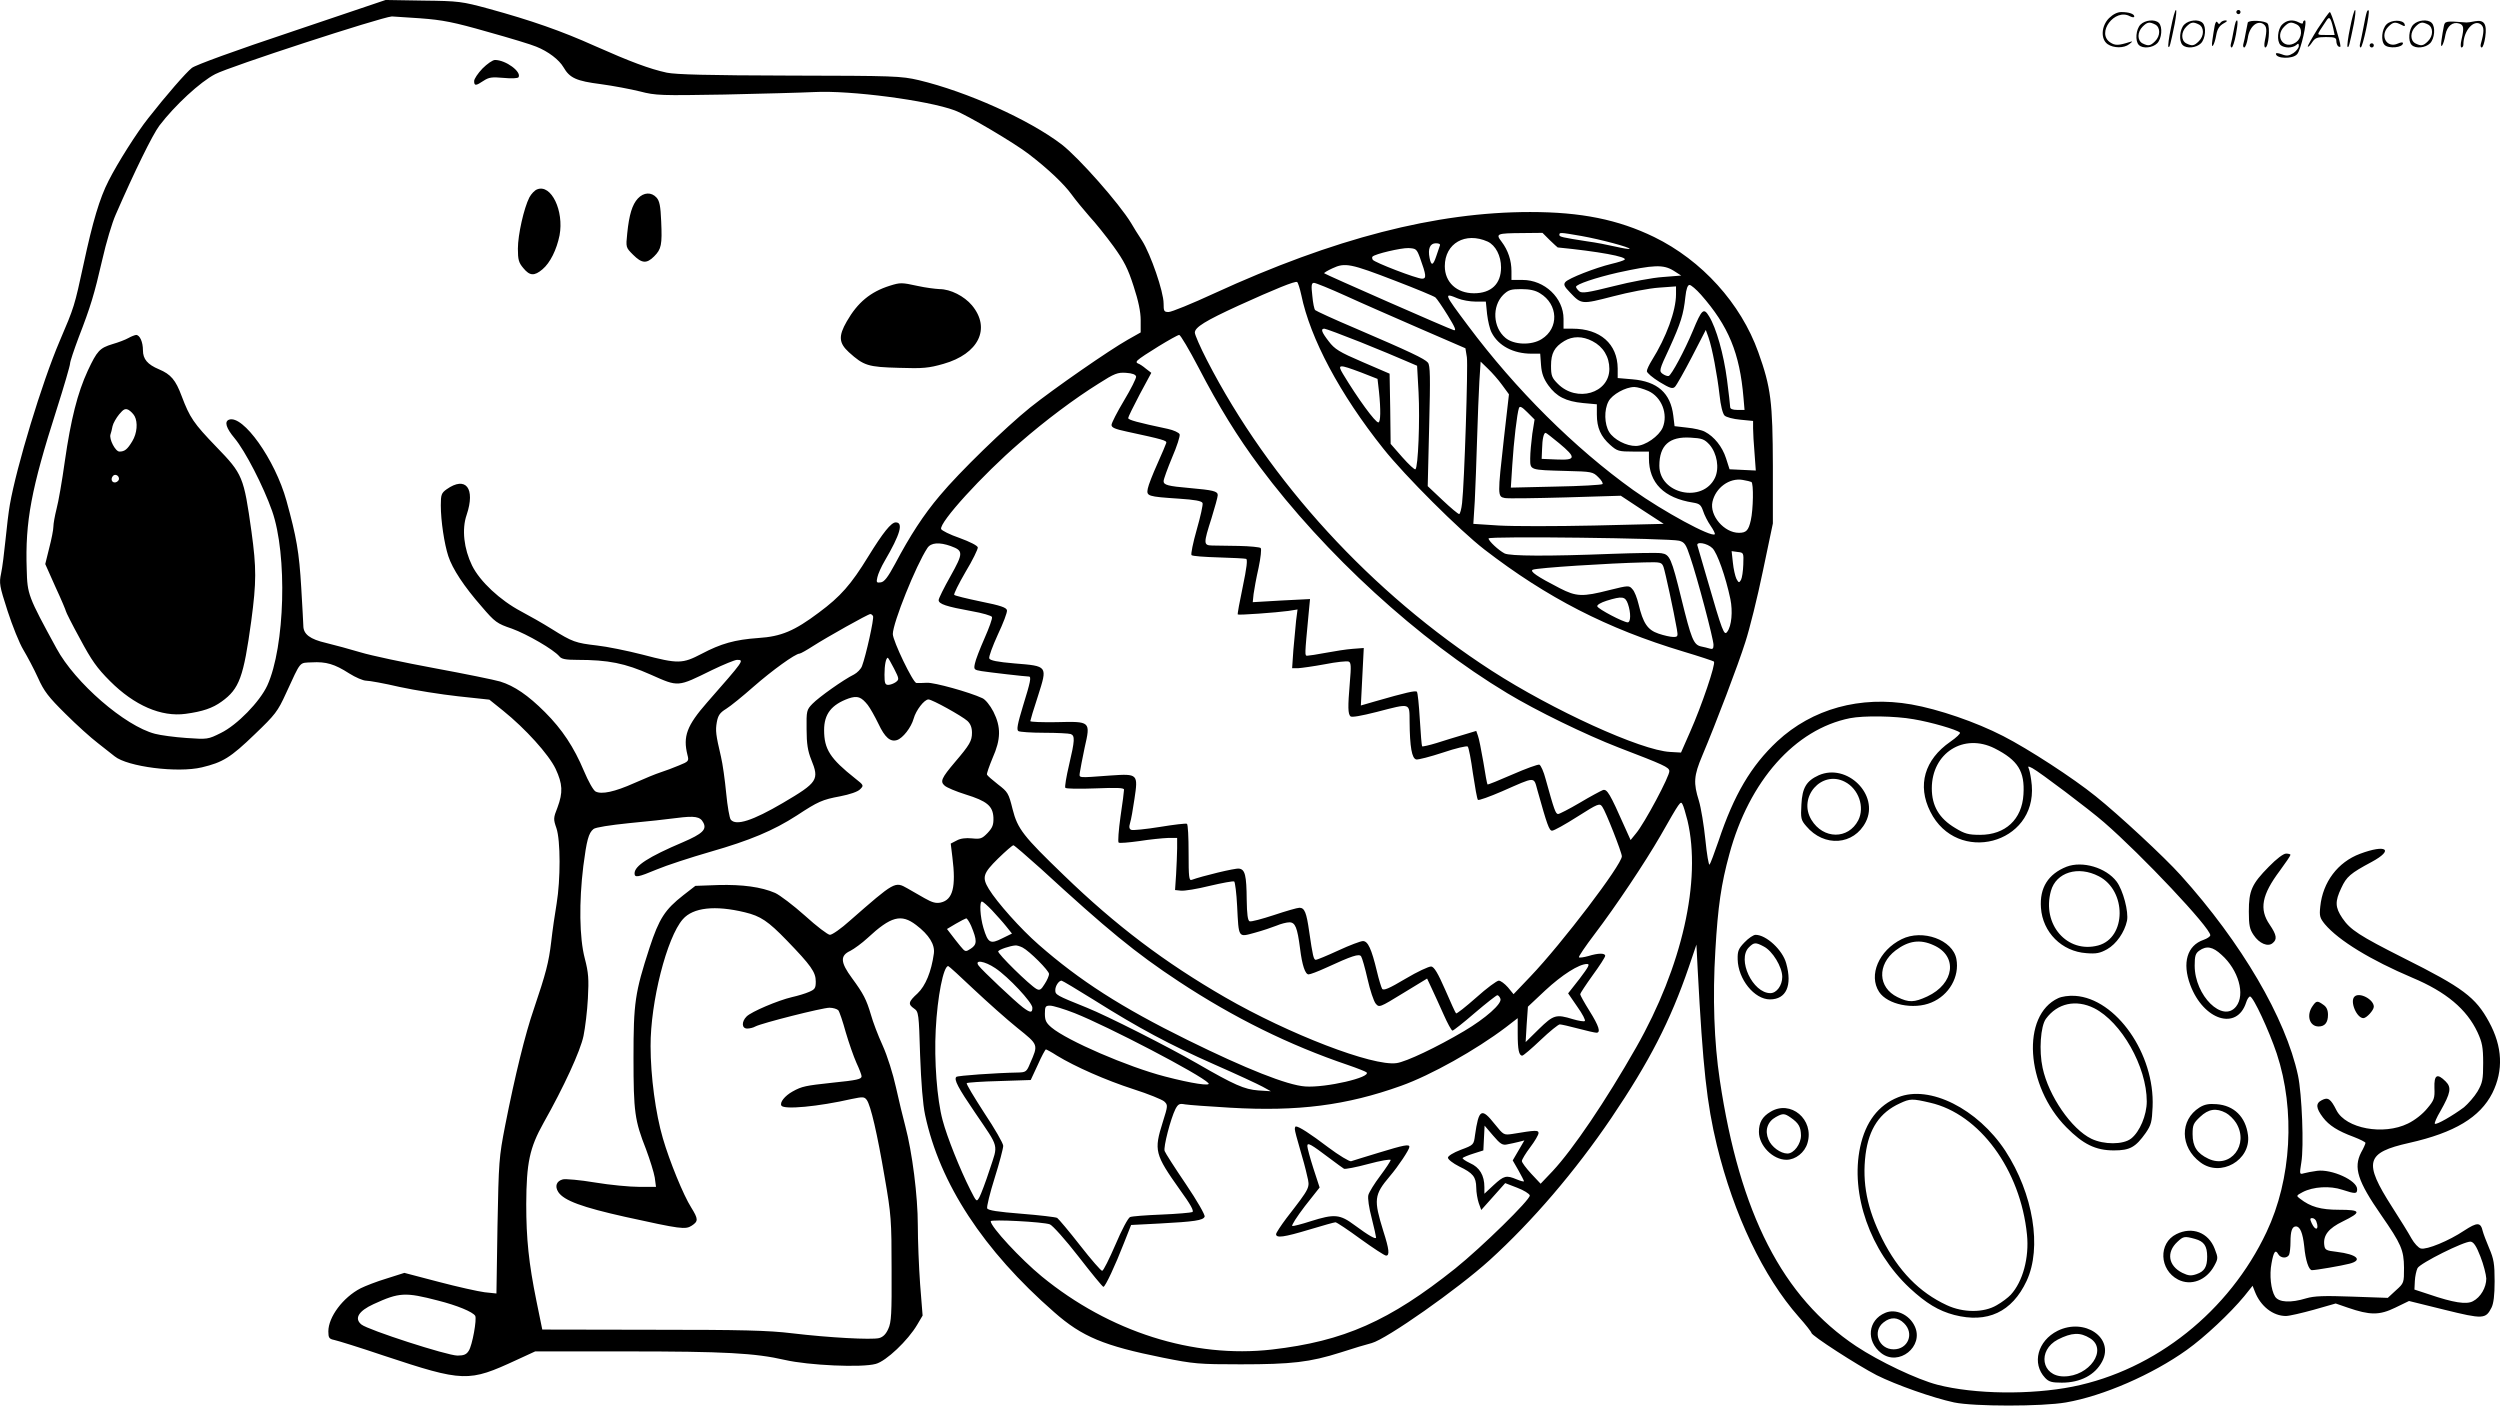 <svg version="1.0" xmlns="http://www.w3.org/2000/svg"
  viewBox="0 0 1200.211 674.807"
 preserveAspectRatio="xMidYMid meet">
<g transform="translate(-0.371,675.794) scale(0.1,-0.1)"
fill="#000000" stroke="none">
<path d="M1405 6606 c-270 -90 -462 -160 -480 -174 -28 -22 -123 -131 -210
-242 -54 -68 -146 -213 -190 -300 -43 -84 -76 -195 -120 -400 -44 -203 -44
-204 -115 -370 -85 -199 -207 -602 -239 -785 -6 -33 -15 -109 -21 -170 -6 -60
-15 -132 -21 -160 -10 -47 -8 -59 31 -180 23 -71 57 -156 76 -187 19 -32 51
-92 70 -134 29 -65 51 -93 132 -173 53 -53 123 -116 156 -141 32 -25 68 -53
80 -63 61 -50 302 -81 419 -53 100 24 137 46 254 159 98 94 110 109 150 197
73 158 62 145 123 148 69 4 110 -8 180 -53 30 -19 67 -35 82 -35 15 0 87 -13
160 -30 73 -16 200 -36 282 -45 l149 -16 66 -53 c107 -86 219 -210 252 -279
34 -73 36 -113 9 -186 -20 -50 -20 -56 -5 -99 20 -59 20 -247 1 -362 -8 -47
-20 -129 -26 -183 -12 -101 -25 -150 -84 -325 -40 -115 -90 -318 -137 -557
-30 -154 -31 -173 -37 -484 l-5 -323 -57 6 c-31 4 -130 26 -221 50 l-164 43
-85 -27 c-47 -14 -103 -36 -125 -47 -85 -44 -155 -138 -155 -207 0 -31 4 -36
28 -41 15 -3 122 -36 237 -75 386 -128 408 -128 639 -21 l89 41 436 0 c474 0
620 -8 763 -41 113 -26 369 -38 436 -19 50 13 155 113 199 188 l26 44 -12 151
c-6 84 -11 211 -11 282 0 141 -27 352 -60 476 -11 40 -31 125 -45 187 -14 64
-41 150 -64 201 -22 48 -47 114 -56 147 -22 74 -36 101 -91 176 -56 76 -58
108 -8 131 19 10 56 37 82 61 113 105 162 118 234 63 62 -47 91 -94 85 -137
-12 -87 -40 -155 -78 -191 -45 -41 -47 -52 -17 -73 22 -15 23 -24 29 -224 5
-132 13 -236 24 -287 70 -329 280 -650 620 -947 134 -118 238 -161 521 -218
150 -30 172 -32 374 -32 245 0 332 10 480 57 58 19 125 39 149 45 71 19 414
260 566 398 206 187 411 427 584 682 183 271 284 467 372 724 l37 109 6 -119
c25 -474 44 -645 92 -844 82 -336 223 -631 393 -824 34 -38 61 -73 61 -77 0
-13 222 -156 313 -203 94 -47 270 -109 372 -131 96 -20 422 -20 537 0 179 31
415 134 580 252 87 62 209 177 276 258 l40 50 11 -28 c27 -70 87 -117 149
-117 16 0 76 14 134 30 l105 30 58 -20 c107 -37 152 -37 228 0 l66 32 170 -42
c186 -46 198 -45 226 10 10 20 15 59 15 127 0 83 -4 107 -26 158 -14 33 -28
70 -31 82 -10 44 -26 44 -89 3 -73 -49 -180 -93 -208 -86 -12 3 -32 25 -45 48
-13 24 -55 92 -93 151 -139 217 -127 261 82 308 218 49 340 123 399 239 54
109 49 223 -16 342 -64 118 -125 164 -409 306 -214 108 -257 136 -295 192 -35
52 -36 80 -5 145 25 54 43 70 146 125 109 59 70 86 -56 39 -107 -40 -179 -136
-191 -253 -5 -46 -2 -55 22 -85 67 -79 220 -172 420 -257 162 -68 261 -151
313 -262 22 -48 27 -71 27 -147 0 -80 -3 -95 -27 -137 -15 -25 -45 -59 -65
-76 -52 -39 -133 -86 -140 -79 -3 3 9 31 27 61 49 87 54 113 25 142 -41 41
-56 32 -54 -31 2 -49 -1 -59 -35 -99 -22 -27 -59 -56 -92 -72 -118 -58 -298
-24 -343 63 -28 56 -41 65 -71 49 -30 -15 -28 -38 6 -83 29 -38 71 -65 147
-93 31 -12 57 -25 57 -29 0 -4 -9 -25 -21 -46 -37 -73 -17 -137 96 -300 97
-140 109 -168 110 -253 0 -73 0 -74 -39 -109 l-39 -36 -171 6 c-136 5 -182 3
-220 -8 -75 -23 -132 -20 -150 8 -20 32 -28 104 -17 160 10 56 19 68 32 44 12
-21 45 -22 53 -1 3 9 6 35 6 59 0 53 8 75 26 75 20 0 33 -31 40 -96 6 -67 22
-114 37 -114 18 0 142 21 180 31 66 17 37 45 -61 57 -52 6 -57 9 -60 34 -5 46
21 79 89 112 92 45 89 56 -18 56 -88 0 -137 14 -187 53 -19 14 -19 15 13 32
50 26 131 31 190 11 64 -21 71 -20 71 3 0 42 -122 97 -192 88 -24 -3 -53 -9
-64 -12 -21 -6 -21 -5 -12 52 13 76 3 329 -16 418 -59 275 -271 637 -563 961
-78 87 -298 291 -408 379 -109 88 -323 227 -444 289 -132 68 -311 129 -441
152 -246 43 -476 -21 -644 -177 -126 -118 -208 -257 -282 -479 -20 -58 -39
-109 -43 -113 -4 -4 -13 49 -20 119 -7 69 -21 154 -31 187 -27 86 -25 120 16
217 67 159 172 435 207 546 20 61 58 214 84 340 l48 229 0 275 c-1 308 -9 377
-70 547 -84 235 -271 441 -500 553 -173 84 -351 120 -595 120 -452 0 -941
-126 -1518 -391 -106 -49 -204 -89 -218 -89 -22 0 -24 4 -24 41 0 57 -62 236
-103 301 -19 29 -43 67 -53 85 -57 94 -251 314 -334 378 -156 119 -455 253
-685 308 -86 20 -116 21 -620 22 -394 1 -545 5 -590 14 -83 18 -176 53 -345
128 -160 72 -306 123 -510 179 -129 35 -143 37 -315 39 l-180 3 -450 -152z
m617 64 c107 -8 159 -18 323 -65 108 -30 213 -62 233 -71 58 -23 110 -63 131
-99 30 -52 62 -66 179 -81 59 -8 144 -24 188 -35 77 -20 100 -20 405 -15 178
4 372 9 432 12 173 9 546 -40 674 -88 58 -21 289 -158 356 -210 94 -72 169
-144 204 -192 20 -28 60 -76 87 -107 28 -30 80 -95 115 -143 52 -72 70 -108
97 -192 23 -70 34 -123 34 -163 l0 -59 -62 -35 c-87 -49 -354 -234 -468 -325
-119 -96 -340 -310 -434 -423 -78 -92 -143 -192 -215 -328 -35 -65 -52 -87
-69 -89 -20 -3 -22 0 -16 25 3 15 19 51 35 78 75 128 91 185 53 185 -22 0 -61
-49 -132 -164 -82 -134 -133 -192 -237 -269 -117 -88 -181 -115 -290 -122
-114 -8 -180 -27 -273 -76 -92 -48 -112 -49 -283 -4 -74 19 -173 39 -219 44
-103 12 -118 17 -217 79 -43 27 -110 65 -148 85 -100 53 -197 143 -235 220
-39 80 -50 174 -26 243 43 128 -4 188 -96 123 -25 -18 -28 -26 -28 -77 0 -75
17 -186 36 -244 20 -61 75 -145 160 -242 64 -75 74 -82 145 -106 74 -27 200
-100 228 -133 10 -13 30 -17 85 -17 151 0 230 -16 354 -71 135 -60 127 -60
294 22 56 27 110 49 120 49 36 0 34 -2 -144 -205 -97 -111 -116 -162 -94 -251
8 -30 6 -32 -41 -51 -26 -11 -66 -26 -88 -33 -22 -7 -78 -30 -125 -51 -96 -43
-158 -56 -187 -41 -11 6 -35 49 -56 99 -48 114 -104 199 -187 282 -81 81 -147
126 -215 147 -27 8 -169 37 -315 64 -146 27 -306 61 -355 76 -50 15 -124 35
-165 45 -78 18 -110 42 -110 83 0 11 -5 94 -10 182 -10 172 -23 244 -71 418
-55 198 -209 414 -276 389 -23 -9 -14 -40 27 -89 51 -61 138 -230 180 -349 74
-210 62 -652 -23 -838 -36 -78 -145 -190 -223 -228 -62 -31 -64 -31 -166 -24
-57 4 -124 13 -150 20 -144 37 -384 245 -473 410 -137 251 -140 259 -143 379
-8 230 22 388 143 766 36 113 65 213 65 222 0 10 19 66 41 125 58 150 75 206
114 375 18 80 47 177 64 215 91 209 177 384 210 428 74 97 196 210 268 247 68
36 792 272 848 277 6 0 67 -4 137 -9z m5422 -1065 c20 -19 37 -35 38 -35 194
-19 338 -45 321 -59 -4 -4 -33 -13 -63 -20 -78 -19 -206 -69 -221 -87 -10 -12
-6 -21 22 -50 55 -58 55 -58 206 -19 76 20 175 39 221 42 l82 6 0 -38 c0 -79
-47 -207 -116 -317 -13 -21 -24 -44 -24 -52 0 -8 27 -31 61 -52 51 -31 63 -34
74 -23 8 8 44 72 81 143 l67 130 13 -36 c18 -52 42 -180 53 -277 5 -49 15 -89
24 -98 8 -8 42 -17 76 -20 l61 -6 0 -36 c0 -20 3 -73 7 -119 l6 -83 -63 3 -63
3 -17 53 c-18 56 -57 104 -101 127 -14 8 -53 17 -86 20 l-60 7 -6 50 c-13 109
-76 165 -197 175 l-70 6 0 46 c-1 118 -84 191 -217 191 l-43 0 0 47 c0 101
-91 187 -197 187 l-53 0 0 42 c0 51 -16 100 -47 141 -30 39 -25 41 99 42 l97
1 35 -35z m152 20 c90 -16 237 -55 231 -62 -2 -2 -33 3 -68 11 -35 8 -95 20
-134 25 -122 19 -135 22 -135 31 0 13 2 13 106 -5z m-450 -27 c38 -18 64 -68
64 -124 0 -79 -47 -124 -130 -124 -83 0 -140 53 -140 130 0 110 99 166 206
118z m-230 -20 c-2 -7 -10 -30 -17 -50 -15 -45 -24 -48 -32 -9 -9 45 2 71 30
71 16 0 23 -4 19 -12z m-95 -58 c30 -83 32 -100 10 -100 -26 0 -229 78 -237
91 -3 6 -4 12 -1 15 12 13 137 42 172 41 37 -2 40 -4 56 -47z m-119 -110 c99
-38 186 -74 193 -80 7 -6 33 -44 59 -86 35 -57 43 -75 29 -71 -20 5 -616 267
-622 273 -2 2 16 13 40 24 60 28 86 23 301 -60z m1337 48 l36 -23 -88 -7 c-48
-3 -155 -23 -237 -44 -124 -31 -151 -35 -164 -25 -9 8 -16 17 -16 22 0 12 95
44 200 68 174 38 219 40 269 9z m-1788 -116 c43 -209 185 -476 394 -738 104
-131 366 -392 485 -484 301 -232 589 -380 955 -490 77 -23 143 -45 147 -48 10
-10 -59 -213 -114 -337 l-44 -100 -52 3 c-140 7 -564 201 -857 390 -577 373
-1067 908 -1367 1491 -32 62 -58 122 -58 132 0 26 51 57 210 130 174 79 272
119 281 113 4 -2 13 -30 20 -62z m215 -5 c76 -35 237 -105 356 -157 l217 -94
7 -43 c6 -43 -12 -604 -23 -700 -3 -29 -10 -53 -14 -53 -5 0 -41 30 -80 67
l-71 67 7 288 c6 238 5 291 -6 305 -16 19 -86 52 -349 165 -102 43 -188 83
-192 87 -5 4 -11 35 -14 69 -6 50 -4 62 8 62 8 0 77 -28 154 -63z m1704 6
c132 -150 186 -280 204 -495 l5 -58 -35 0 c-23 0 -34 5 -34 14 0 8 -7 67 -15
130 -16 124 -52 250 -86 305 -26 43 -35 35 -78 -69 -40 -96 -103 -213 -116
-217 -6 -2 -19 3 -29 10 -18 13 -17 19 32 123 55 121 68 162 77 247 4 38 11
57 20 57 7 0 32 -21 55 -47z m-773 7 c88 -53 92 -168 8 -220 -49 -31 -134 -28
-174 6 -60 50 -65 151 -11 206 25 24 36 28 87 28 40 0 68 -6 90 -20z m-394
-25 c20 -8 58 -15 85 -15 l49 0 6 -60 c4 -33 13 -73 22 -89 32 -63 104 -101
191 -101 l42 0 4 -55 c3 -41 13 -66 35 -97 39 -54 84 -77 167 -85 l66 -6 0
-49 c0 -64 19 -106 64 -146 34 -30 41 -32 111 -32 l75 0 0 -32 c0 -119 72
-191 212 -213 31 -5 38 -11 48 -40 6 -19 22 -51 36 -71 14 -20 23 -39 20 -41
-16 -16 -248 110 -391 212 -282 202 -564 482 -794 790 -116 155 -118 159 -48
130z m-469 -209 c89 -36 186 -76 217 -90 l56 -24 7 -127 c7 -134 -2 -362 -15
-370 -4 -3 -32 23 -63 58 l-56 64 -2 168 -3 169 -130 56 c-112 48 -134 62
-162 99 -35 45 -40 61 -21 61 6 0 84 -29 172 -64z m-776 -123 c96 -185 187
-333 293 -475 313 -420 763 -832 1189 -1088 139 -84 375 -199 535 -261 219
-84 240 -94 243 -112 4 -21 -120 -253 -160 -300 l-26 -32 -27 60 c-73 165 -86
186 -106 180 -10 -4 -61 -31 -111 -61 -51 -30 -98 -54 -104 -54 -12 0 -19 20
-60 168 -9 35 -23 66 -30 69 -7 2 -65 -19 -129 -47 -64 -28 -118 -50 -120 -48
-2 2 -11 50 -20 108 -10 57 -21 114 -26 126 l-8 23 -63 -19 c-35 -10 -92 -28
-127 -39 -36 -11 -67 -18 -70 -16 -2 3 -7 61 -11 130 -4 69 -10 128 -14 132
-6 7 -54 -4 -200 -46 l-69 -20 7 138 7 138 -53 -4 c-29 -2 -87 -11 -129 -19
-42 -8 -82 -14 -89 -14 -13 0 -13 -3 6 199 l7 73 -138 -7 -137 -8 4 39 c3 22
13 78 24 126 10 48 15 91 10 95 -4 4 -51 9 -104 10 -54 1 -112 2 -129 2 -42 1
-42 9 -3 131 16 52 30 102 30 111 0 19 -23 24 -135 34 -105 9 -125 15 -125 33
0 9 19 61 41 114 23 53 39 103 36 111 -3 8 -29 20 -57 26 -146 31 -190 43
-190 52 0 5 25 56 55 113 l56 104 -26 20 c-14 12 -31 23 -38 25 -8 3 -9 8 -2
15 17 18 187 122 200 122 6 0 48 -71 93 -157z m1891 127 c51 -26 81 -75 81
-133 0 -117 -156 -163 -247 -72 -29 29 -33 39 -33 87 0 60 16 90 64 119 40 24
87 24 135 -1z m-434 -210 l33 -45 -24 -210 c-31 -277 -31 -281 4 -288 15 -3
146 -1 292 3 l265 8 103 -68 103 -67 -334 -8 c-184 -4 -389 -4 -457 0 l-123 8
7 111 c3 61 8 194 11 296 3 102 8 227 11 278 l6 94 35 -34 c19 -18 50 -53 68
-78z m-677 60 l79 -31 7 -61 c9 -87 8 -148 -3 -148 -15 0 -99 115 -170 233
-28 47 -20 47 87 7z m-1080 -20 c1 -8 -25 -60 -58 -115 -33 -55 -60 -108 -60
-117 0 -13 17 -20 73 -32 176 -38 192 -43 190 -54 -2 -7 -21 -52 -43 -101 -22
-49 -43 -102 -46 -119 -7 -36 -1 -38 149 -48 77 -5 110 -11 114 -21 3 -7 -10
-65 -28 -128 -18 -63 -29 -118 -25 -122 4 -5 62 -9 129 -11 67 -2 127 -5 133
-7 8 -2 3 -43 -16 -134 -15 -71 -26 -131 -24 -133 4 -4 185 9 243 17 l44 7 -7
-54 c-3 -29 -9 -92 -13 -140 l-6 -88 29 0 c16 1 74 9 128 19 55 11 106 16 114
13 12 -4 13 -22 6 -101 -10 -119 -9 -150 3 -162 6 -6 51 2 126 21 166 43 157
45 158 -47 1 -122 11 -177 32 -181 9 -2 67 13 128 33 62 21 114 33 119 29 5
-5 16 -63 25 -129 10 -66 20 -123 24 -127 3 -4 56 15 116 41 164 72 151 72
170 4 46 -164 56 -193 70 -193 9 0 63 30 121 67 101 64 107 66 120 48 16 -21
94 -220 94 -238 0 -40 -287 -418 -439 -577 l-81 -85 -27 33 c-16 18 -35 32
-44 32 -9 0 -58 -36 -108 -81 -51 -45 -94 -79 -97 -76 -3 2 -26 53 -52 113
-35 80 -53 110 -67 112 -11 1 -67 -25 -124 -59 -79 -47 -105 -58 -112 -48 -4
7 -16 45 -25 84 -26 108 -43 145 -67 145 -11 0 -64 -20 -118 -45 -54 -25 -103
-45 -108 -45 -11 0 -15 19 -32 135 -13 92 -22 115 -47 115 -10 0 -65 -16 -122
-35 -58 -19 -110 -33 -117 -30 -9 3 -13 34 -14 102 -1 120 -8 147 -37 151 -18
3 -178 -36 -227 -54 -13 -5 -15 13 -15 129 0 75 -3 138 -8 140 -4 3 -63 -4
-130 -15 -68 -11 -130 -17 -137 -14 -10 4 -12 13 -6 33 5 15 14 67 21 115 18
120 17 122 -114 113 -164 -12 -151 -13 -148 15 2 14 12 67 23 119 29 127 29
126 -136 122 -69 -1 -125 1 -125 5 0 3 16 58 37 121 46 145 48 143 -113 156
-82 7 -117 14 -121 24 -3 8 16 59 41 114 26 55 46 107 44 117 -2 13 -30 23
-125 42 -67 14 -125 28 -128 32 -4 3 21 53 54 110 34 56 60 110 59 118 -2 9
-38 27 -87 45 -47 16 -86 36 -89 43 -10 31 197 259 377 414 124 108 263 212
380 285 75 48 91 54 131 51 30 -2 46 -8 48 -18z m2459 -69 c64 -29 96 -111 69
-176 -18 -41 -83 -87 -128 -88 -46 -1 -107 31 -129 67 -23 38 -25 106 -3 147
17 33 82 69 124 69 14 0 44 -9 67 -19z m-557 -206 c-5 -39 -10 -91 -10 -117 0
-58 -5 -56 173 -61 123 -3 128 -4 154 -30 15 -14 24 -30 20 -33 -4 -4 -105
-10 -224 -12 l-216 -5 7 109 c7 112 23 248 32 273 4 11 14 6 40 -20 l35 -35
-11 -69z m129 -45 c83 -69 81 -82 -11 -78 l-73 3 2 48 c1 48 8 77 17 77 3 0
32 -23 65 -50z m722 -7 c36 -42 48 -112 26 -159 -59 -123 -267 -78 -267 58 0
98 48 141 149 135 56 -3 67 -7 92 -34z m201 -179 c11 -7 9 -131 -3 -184 -11
-49 -22 -60 -57 -60 -71 0 -142 83 -127 149 15 67 81 116 145 105 19 -3 38 -8
42 -10z m-347 -282 c26 -7 33 -17 53 -78 34 -99 112 -394 112 -422 0 -18 -4
-22 -17 -18 -10 3 -30 8 -45 11 -34 9 -45 37 -92 228 -48 196 -56 213 -96 219
-18 3 -125 1 -239 -3 -305 -12 -489 -11 -514 2 -29 15 -77 60 -77 72 0 12 870
1 915 -11z m-3496 -26 c60 -22 60 -33 -2 -144 -31 -55 -57 -107 -57 -115 0
-19 37 -31 158 -53 52 -9 96 -22 98 -28 3 -7 -14 -53 -36 -103 -22 -50 -43
-104 -46 -121 -6 -28 -4 -30 32 -36 38 -6 211 -26 227 -26 13 0 8 -25 -28
-141 -26 -86 -32 -115 -22 -121 6 -4 62 -8 124 -8 61 0 118 -3 127 -6 21 -8
20 -30 -8 -149 -13 -55 -21 -104 -18 -109 3 -5 65 -6 144 -3 104 4 138 3 138
-6 0 -7 -7 -65 -17 -130 -9 -64 -13 -120 -9 -124 3 -4 48 0 99 7 50 8 112 14
137 15 l45 0 0 -50 c0 -27 -3 -84 -5 -125 l-5 -75 28 -3 c16 -2 78 8 138 23
60 14 113 24 118 21 4 -3 11 -56 14 -118 8 -156 4 -150 85 -128 37 10 84 26
104 34 21 9 49 16 62 16 28 0 38 -25 51 -125 10 -82 25 -125 41 -125 8 0 45
14 82 31 128 59 160 69 170 56 5 -7 19 -56 31 -109 12 -54 30 -107 39 -118 17
-20 18 -20 132 50 l115 70 22 -47 c13 -27 38 -83 57 -125 19 -43 38 -78 43
-78 4 0 53 38 107 85 55 47 104 85 108 85 5 0 12 -8 15 -17 9 -23 -71 -94
-174 -155 -130 -77 -279 -148 -325 -154 -114 -16 -516 139 -823 316 -289 167
-523 343 -775 587 -193 186 -221 221 -245 316 -19 77 -23 83 -70 119 -27 21
-51 42 -53 47 -2 5 11 41 27 80 40 90 41 148 4 222 -16 31 -39 59 -53 65 -62
29 -232 76 -266 74 -22 -1 -44 -2 -51 -1 -16 1 -113 202 -113 235 0 53 111
330 166 413 17 26 57 29 113 9z m3656 -10 c23 -23 63 -135 86 -244 12 -59 6
-129 -15 -157 -15 -21 -23 -1 -97 255 -23 80 -44 151 -46 158 -9 22 47 13 72
-12z m148 -78 c-1 -32 -6 -65 -11 -74 -9 -15 -11 -15 -22 5 -6 13 -14 47 -17
78 l-6 55 29 -4 c29 -3 29 -4 27 -60z m-383 -12 c8 -23 49 -212 64 -298 6 -35
5 -38 -17 -38 -13 0 -45 7 -71 16 -53 18 -74 50 -96 142 -7 29 -19 61 -29 71
-16 19 -18 19 -111 -4 -129 -33 -158 -32 -238 9 -109 56 -147 82 -129 89 23 9
361 31 535 35 79 2 83 1 92 -22z m-171 -177 c15 -43 14 -89 -1 -89 -22 1 -142
64 -146 77 -2 7 17 18 45 27 75 23 89 21 102 -15z m-3624 -59 c6 -10 -34 -190
-53 -240 -5 -14 -23 -32 -38 -40 -51 -25 -169 -109 -200 -141 -28 -29 -29 -34
-28 -122 0 -70 6 -105 22 -145 40 -98 32 -110 -136 -209 -145 -85 -225 -111
-250 -80 -6 7 -16 64 -22 127 -6 63 -17 142 -25 175 -25 107 -27 125 -20 166
6 32 14 45 45 64 21 13 80 61 131 106 89 78 201 159 221 159 5 0 35 17 66 37
64 41 263 153 274 153 4 0 10 -4 13 -10z m101 -252 c25 -49 25 -52 8 -65 -10
-7 -26 -13 -36 -13 -15 0 -18 8 -18 49 0 46 7 81 16 81 2 0 15 -23 30 -52z
m-126 -175 c11 -14 34 -55 51 -90 31 -66 57 -88 89 -78 28 9 68 60 80 103 11
40 51 92 71 92 18 0 160 -79 187 -103 15 -14 22 -32 22 -57 0 -39 -11 -58 -81
-140 -66 -78 -73 -94 -50 -114 10 -9 55 -28 100 -42 103 -32 131 -55 134 -111
1 -35 -4 -48 -28 -74 -27 -28 -35 -30 -75 -26 -29 3 -55 0 -73 -10 l-29 -15 8
-66 c18 -143 2 -204 -56 -217 -23 -5 -41 0 -78 21 -26 15 -63 36 -82 47 -60
34 -60 34 -276 -155 -42 -38 -85 -68 -96 -68 -10 0 -64 41 -120 92 -56 50
-121 99 -143 109 -67 29 -157 41 -273 38 l-110 -4 -58 -45 c-88 -69 -116 -112
-162 -252 -70 -216 -77 -263 -77 -528 0 -261 6 -302 60 -439 19 -51 38 -112
42 -136 l6 -45 -81 0 c-44 0 -140 9 -212 21 -71 12 -141 18 -154 15 -31 -8
-40 -33 -22 -61 27 -41 115 -73 321 -119 268 -59 289 -62 320 -42 32 21 31 32
-3 87 -37 58 -104 222 -136 332 -35 119 -59 299 -59 442 -1 212 78 523 155
610 49 56 154 68 298 33 75 -18 111 -42 201 -135 116 -120 139 -152 139 -197
0 -32 -4 -38 -32 -50 -18 -8 -55 -19 -82 -25 -68 -16 -195 -70 -218 -93 -25
-25 -24 -58 3 -58 11 0 29 4 39 10 30 16 322 90 356 90 17 0 36 -6 42 -12 6
-7 22 -55 36 -106 15 -51 38 -117 51 -146 14 -30 25 -59 25 -65 0 -14 -21 -19
-140 -31 -129 -14 -146 -17 -191 -42 -38 -21 -63 -53 -54 -68 12 -20 176 -5
338 32 54 11 60 11 72 -5 19 -27 50 -160 86 -372 31 -178 33 -206 33 -440 1
-214 -1 -255 -16 -287 -11 -25 -25 -39 -44 -44 -36 -9 -241 2 -417 23 -115 14
-242 17 -671 17 l-529 1 -28 137 c-37 182 -49 299 -49 465 1 199 16 270 83
390 97 172 177 345 192 418 8 39 18 120 21 180 5 93 3 123 -15 192 -26 99 -28
271 -7 443 16 123 25 159 49 178 9 8 81 19 169 28 84 8 188 19 231 25 86 11
112 7 127 -22 18 -33 -4 -54 -97 -94 -167 -71 -233 -114 -233 -150 0 -22 16
-19 107 19 45 19 161 57 258 85 188 54 301 101 414 174 102 67 122 76 208 92
46 9 85 22 96 34 18 18 18 19 -24 52 -120 95 -149 140 -149 232 0 77 35 122
118 152 42 14 60 8 92 -32z m5021 -68 c84 -14 207 -50 222 -64 4 -4 -17 -24
-46 -44 -124 -86 -160 -209 -96 -336 128 -256 510 -156 487 127 -3 32 -9 65
-13 76 -7 17 -6 17 16 6 34 -18 273 -198 344 -260 181 -157 510 -506 510 -542
0 -6 -15 -16 -32 -22 -79 -27 -104 -110 -64 -217 64 -170 224 -220 268 -84 5
17 14 29 19 29 16 -2 91 -164 128 -274 90 -272 71 -604 -49 -857 -179 -380
-533 -662 -930 -742 -201 -40 -472 -37 -650 9 -97 25 -280 112 -390 185 -353
235 -559 635 -655 1279 -27 180 -35 395 -21 623 12 208 28 318 67 460 95 352
315 600 579 653 66 13 217 11 306 -5z m389 -140 c112 -57 145 -110 138 -221
-7 -120 -87 -194 -208 -194 -57 0 -74 5 -120 33 -77 46 -112 106 -112 190 0
170 153 267 302 192z m-1475 -346 c68 -288 -26 -702 -246 -1089 -146 -257
-304 -490 -401 -594 l-58 -61 -45 48 c-25 27 -45 54 -45 61 0 7 18 37 40 66
22 29 40 60 40 68 0 15 -12 15 -126 -4 -41 -6 -42 -5 -84 47 -64 81 -77 73
-95 -53 -6 -46 -6 -47 -68 -70 -37 -14 -62 -30 -62 -38 0 -8 24 -27 54 -42 67
-32 81 -50 82 -102 0 -23 6 -56 12 -74 l12 -33 58 65 57 64 57 -22 c32 -12 59
-29 61 -37 4 -19 -231 -249 -358 -351 -316 -252 -534 -349 -880 -389 -378 -43
-780 85 -1105 351 -101 83 -245 238 -245 265 0 10 253 -3 284 -15 13 -5 75
-74 137 -154 62 -80 116 -146 120 -146 9 0 57 103 99 211 l34 86 136 7 c168 9
210 15 217 33 3 8 -36 76 -90 156 -53 78 -99 150 -102 159 -7 18 29 156 52
202 13 24 19 27 46 22 18 -3 115 -10 217 -16 324 -19 558 11 820 105 143 51
359 172 503 281 l57 44 0 -74 c0 -78 6 -106 22 -106 5 0 45 34 88 75 43 41 85
75 92 75 7 0 47 -9 88 -20 41 -11 81 -20 88 -20 22 0 12 32 -33 104 -25 40
-45 76 -45 81 0 4 27 45 60 91 33 45 60 87 60 93 0 14 -33 14 -81 -1 -22 -6
-42 -9 -45 -6 -3 3 31 53 75 111 102 134 242 344 316 472 95 167 97 169 106
152 5 -8 15 -43 24 -78z m-3105 -231 c318 -292 455 -405 663 -542 264 -174
529 -305 812 -401 44 -15 84 -31 89 -35 25 -24 -196 -75 -294 -68 -86 6 -283
84 -565 223 -317 156 -519 286 -715 458 -86 75 -200 203 -239 267 -34 56 -28
75 44 146 36 35 69 64 74 64 4 0 63 -51 131 -112z m-234 -200 c22 -24 53 -58
68 -77 l28 -35 -47 -23 c-57 -29 -68 -23 -90 50 -16 54 -20 127 -7 127 4 0 26
-19 48 -42z m-100 -75 c29 -70 29 -89 -1 -109 -26 -17 -27 -17 -51 12 -13 16
-33 41 -44 56 l-20 26 42 25 c24 14 46 25 50 26 4 1 15 -16 24 -36z m247 -104
c33 -17 127 -111 127 -127 0 -8 -9 -30 -21 -48 -17 -28 -24 -32 -39 -24 -33
18 -190 172 -184 181 5 9 57 26 82 28 7 1 23 -4 35 -10z m5756 -35 c81 -72
115 -191 70 -248 -64 -81 -199 52 -199 196 0 47 4 59 22 72 35 25 65 19 107
-20z m-5887 -64 c62 -41 178 -165 178 -190 0 -26 -10 -25 -46 2 -38 29 -195
177 -212 200 -22 30 28 23 80 -12z m2805 -51 l-55 -70 44 -64 c25 -35 41 -66
36 -69 -5 -3 -30 1 -57 9 -81 25 -93 21 -163 -47 l-64 -63 5 85 6 85 83 78
c81 75 162 127 201 127 15 0 7 -14 -36 -71z m-2909 -50 c65 -61 159 -145 210
-186 102 -82 101 -79 61 -170 -16 -40 -21 -43 -56 -44 -110 -2 -293 -15 -298
-21 -13 -12 8 -52 90 -172 118 -174 111 -148 70 -273 -19 -59 -42 -119 -49
-132 -14 -25 -14 -24 -44 35 -50 99 -112 254 -133 334 -27 100 -41 287 -33
435 8 158 37 305 60 305 3 0 58 -50 122 -111z m578 -52 c213 -134 362 -214
579 -310 105 -46 208 -94 230 -106 l40 -22 -61 4 c-66 5 -114 26 -294 130
-137 79 -431 228 -528 267 -149 60 -152 62 -152 85 0 20 17 45 30 45 4 0 74
-42 156 -93z m-93 -63 c161 -64 604 -295 642 -336 15 -16 -79 -2 -209 32 -178
46 -469 172 -544 235 -26 22 -32 34 -32 66 0 35 3 39 25 39 14 0 67 -16 118
-36z m-85 -204 c87 -53 234 -118 367 -161 72 -23 138 -50 148 -59 18 -17 18
-20 -7 -99 -43 -137 -39 -154 83 -326 50 -69 68 -101 59 -106 -7 -3 -74 -9
-148 -12 -74 -3 -142 -8 -151 -12 -9 -3 -41 -63 -70 -132 -30 -69 -58 -126
-64 -126 -5 -1 -53 54 -106 122 -53 68 -103 127 -110 132 -8 4 -85 13 -172 20
-113 9 -160 16 -164 26 -3 7 13 73 36 146 23 73 41 142 41 154 0 12 -41 83
-91 158 -49 76 -88 140 -84 143 3 3 74 8 156 10 l151 5 34 73 c18 41 36 74 39
74 2 0 27 -13 53 -30z m2162 -426 c15 3 40 8 55 12 l27 7 -28 -48 -28 -48 27
-47 c15 -27 27 -50 27 -53 0 -3 -16 1 -35 9 -50 21 -61 18 -110 -27 l-45 -42
0 32 c0 56 -23 95 -69 115 -23 11 -39 22 -35 25 3 3 26 13 52 21 l47 15 3 60
3 59 41 -48 c35 -41 45 -47 68 -42z m3884 -370 c15 -40 -4 -48 -22 -9 -9 20
-9 25 2 25 8 0 17 -7 20 -16z m788 -169 c15 -38 27 -86 28 -105 0 -43 -27 -90
-64 -109 -31 -17 -94 -7 -211 33 l-70 23 2 41 c1 22 7 50 13 62 13 24 225 130
255 127 14 -2 27 -20 47 -72z m-9805 -211 c91 -23 166 -54 178 -73 9 -15 -14
-143 -31 -168 -11 -18 -24 -23 -54 -23 -49 0 -429 123 -461 149 -36 29 -14 65
58 98 124 57 152 58 310 17z M2320 6429 c-22 -23 -40 -50 -40 -60 0 -24 8 -24
45 1 26 17 40 19 96 14 39 -4 69 -2 72 3 16 26 -61 83 -113 83 -11 0 -38 -19
-60 -41z M2583 5849 c-12 -4 -29 -22 -38 -39 -26 -51 -55 -179 -55 -246 0 -53
4 -67 26 -93 31 -38 53 -39 92 -6 37 31 68 94 82 163 22 118 -40 247 -107 221z
M3066 5805 c-27 -29 -42 -78 -51 -167 -7 -68 -7 -68 28 -103 42 -42 65 -44
101 -8 35 35 39 56 34 168 -3 74 -8 98 -22 114 -25 28 -62 26 -90 -4z M4275
5386 c-92 -29 -154 -80 -206 -171 -41 -71 -38 -104 10 -148 72 -65 92 -71 240
-75 116 -4 144 -1 214 19 169 48 229 170 137 281 -37 44 -103 78 -156 78 -21
1 -68 7 -104 15 -78 17 -84 17 -135 1z M620 5135 c-14 -8 -48 -21 -76 -29 -62
-19 -74 -32 -119 -128 -49 -106 -81 -233 -110 -434 -13 -94 -31 -197 -40 -230
-8 -32 -15 -70 -15 -85 0 -14 -9 -60 -20 -102 l-19 -77 49 -110 c28 -60 50
-113 50 -116 0 -4 30 -64 68 -133 55 -103 81 -140 144 -203 117 -117 246 -173
363 -157 81 11 129 27 173 59 85 61 105 117 142 387 25 188 25 253 1 429 -37
264 -42 276 -169 407 -109 113 -127 140 -166 243 -29 78 -52 105 -109 129 -55
23 -77 49 -77 91 0 40 -15 74 -33 74 -7 -1 -23 -7 -37 -15z m30 -375 c16 -30
12 -82 -11 -120 -24 -40 -37 -50 -62 -50 -19 0 -50 59 -43 82 3 7 7 25 10 40
3 14 18 40 32 57 21 25 29 29 45 21 10 -6 23 -19 29 -30z m-75 -301 c0 -7 -8
-15 -17 -17 -18 -3 -25 18 -11 32 10 10 28 1 28 -15z M8735 3036 c-59 -27 -79
-60 -83 -140 -4 -67 -2 -75 23 -104 86 -103 229 -92 286 20 66 130 -90 284
-226 224z m125 -31 c67 -34 97 -122 65 -185 -48 -93 -168 -92 -225 2 -66 109
49 240 160 183z M9925 2597 c-88 -35 -130 -101 -123 -197 8 -118 100 -210 218
-218 48 -4 66 0 100 19 44 25 83 81 95 136 9 43 -19 148 -50 189 -51 67 -164
100 -240 71z m155 -46 c134 -69 133 -295 -3 -332 -149 -40 -272 101 -227 262
25 89 130 122 230 70z M8379 2234 c-29 -30 -34 -42 -33 -82 2 -95 80 -192 155
-192 78 0 108 66 78 173 -17 64 -96 137 -147 137 -10 0 -34 -16 -53 -36z m92
-20 c42 -21 89 -98 89 -146 0 -41 -27 -78 -57 -78 -85 0 -161 162 -103 220 24
24 32 25 71 4z M9133 2249 c-109 -54 -160 -173 -108 -253 40 -61 166 -87 251
-51 85 35 136 124 120 209 -17 92 -163 145 -263 95z m154 -29 c117 -52 100
-185 -31 -246 -63 -29 -88 -30 -143 -3 -94 46 -98 156 -9 224 62 47 118 55
183 25z M9885 1966 c-178 -82 -157 -422 39 -620 80 -81 140 -111 228 -111 77
0 104 15 153 84 26 38 30 53 33 125 11 254 -175 520 -372 533 -30 2 -64 -3
-81 -11z m172 -48 c131 -66 253 -281 253 -448 0 -66 -34 -146 -75 -178 -38
-30 -131 -30 -191 -1 -95 46 -205 205 -234 340 -18 82 -10 201 16 236 55 75
144 94 231 51z M9116 1490 c-95 -38 -156 -118 -182 -239 -48 -226 48 -499 238
-677 79 -73 138 -109 214 -129 159 -41 277 14 347 163 75 160 32 419 -102 625
-133 202 -364 318 -515 257z m154 -26 c237 -54 434 -322 465 -634 11 -110 -20
-225 -78 -288 -12 -13 -42 -36 -67 -50 -62 -37 -161 -37 -240 0 -132 61 -233
165 -310 318 -73 146 -97 269 -80 406 16 123 68 201 165 245 49 23 59 23 145
3z M10563 1441 c-95 -60 -94 -190 4 -263 97 -74 244 10 229 130 -11 88 -67
143 -151 149 -37 3 -58 -1 -82 -16z m127 -26 c15 -8 38 -30 49 -48 64 -104
-27 -222 -133 -172 -55 26 -76 59 -76 118 0 44 4 53 36 83 40 38 77 44 124 19z
M8503 1420 c-39 -23 -55 -52 -55 -96 0 -66 67 -134 132 -134 44 0 88 35 101
80 34 113 -81 210 -178 150z m97 -27 c39 -27 49 -45 50 -86 0 -41 -34 -87 -65
-87 -33 0 -77 32 -91 67 -19 44 -5 86 35 108 34 19 42 18 71 -2z M10452 833
c-87 -43 -82 -171 8 -218 62 -32 136 -4 174 66 19 35 19 38 2 82 -30 78 -108
108 -184 70z m90 -23 c43 -12 58 -34 58 -85 0 -49 -13 -71 -51 -84 -26 -9 -39
-8 -68 6 -68 34 -78 99 -24 149 29 27 34 28 85 14z M9054 455 c-83 -35 -93
-135 -19 -193 84 -66 207 32 161 129 -26 56 -92 86 -142 64z m91 -50 c50 -49
19 -125 -50 -125 -72 0 -104 86 -49 129 35 28 69 26 99 -4z M9882 369 c-96
-48 -125 -157 -60 -226 18 -19 32 -23 80 -23 90 0 160 37 194 102 59 113 -84
211 -214 147z m156 -36 c86 -54 -3 -183 -126 -183 -108 0 -128 125 -29 177 67
34 107 36 155 6z M6220 1337 c0 -8 11 -49 24 -93 13 -43 29 -102 35 -131 14
-58 17 -53 -99 -203 -27 -36 -50 -71 -50 -77 0 -20 37 -15 160 22 63 19 120
35 125 35 6 0 60 -36 120 -80 61 -44 116 -80 123 -80 18 0 15 30 -13 117 -47
152 -45 174 31 264 41 48 94 128 94 141 0 14 -26 9 -147 -28 -65 -20 -125 -38
-133 -41 -8 -2 -58 28 -110 67 -87 66 -140 100 -155 100 -3 0 -5 -6 -5 -13z
m170 -142 c30 -23 60 -44 66 -48 5 -3 58 7 117 23 59 16 107 24 107 19 0 -5
-23 -40 -50 -76 -28 -37 -53 -78 -57 -92 -4 -15 3 -62 16 -111 12 -47 21 -89
21 -93 0 -11 -34 8 -103 59 -71 53 -97 55 -211 19 -43 -14 -83 -24 -88 -23 -6
2 22 45 60 95 l71 90 -30 92 c-16 50 -29 98 -29 107 0 19 16 10 110 -61z
M10426 6624 c-10 -47 -15 -88 -12 -91 5 -6 9 7 30 110 7 37 10 67 6 67 -4 0
-15 -39 -24 -86z M10740 6700 c0 -5 5 -10 10 -10 6 0 10 5 10 10 0 6 -4 10
-10 10 -5 0 -10 -4 -10 -10z M11286 6624 c-10 -47 -15 -88 -12 -91 5 -6 9 7
30 110 7 37 10 67 6 67 -4 0 -15 -39 -24 -86z M11366 6699 c-3 -8 -10 -41 -16
-74 -6 -33 -14 -68 -16 -77 -3 -10 -1 -18 3 -18 10 0 46 171 38 178 -2 3 -7
-1 -9 -9z M10129 6671 c-38 -38 -41 -101 -7 -125 29 -20 79 -20 104 0 18 14
18 15 1 10 -53 -17 -69 -17 -92 -2 -69 45 21 166 94 126 12 -6 21 -7 21 -1 0
12 -25 21 -62 21 -19 0 -39 -10 -59 -29z M11130 6619 c-28 -45 -49 -83 -47
-85 2 -3 12 7 21 21 14 21 24 25 66 25 43 0 50 -3 50 -19 0 -11 5 -23 10 -26
6 -3 10 -3 10 1 0 20 -44 164 -51 164 -4 0 -30 -37 -59 -81z m75 4 l7 -33 -42
0 c-42 0 -42 0 -28 23 8 12 21 32 29 44 15 25 22 18 34 -34z M10280 6640 c-22
-22 -27 -79 -8 -98 19 -19 66 -14 88 8 22 22 27 79 8 98 -19 19 -66 14 -88 -8z
m71 0 c25 -14 25 -54 -1 -80 -23 -23 -33 -24 -61 -10 -25 14 -25 54 1 80 23
23 33 24 61 10z M10490 6640 c-22 -22 -27 -79 -8 -98 19 -19 66 -14 88 8 22
22 27 79 8 98 -19 19 -66 14 -88 -8z m71 0 c25 -14 25 -54 -1 -80 -23 -23 -33
-24 -61 -10 -25 14 -25 54 1 80 23 23 33 24 61 10z M10636 6634 c-3 -16 -8
-47 -11 -69 -8 -51 10 -26 19 27 5 27 15 42 34 53 18 10 22 14 10 15 -9 0 -20
-5 -24 -11 -5 -8 -9 -8 -14 1 -5 8 -10 3 -14 -16z M10737 6653 c-2 -4 -7 -26
-11 -48 -4 -22 -9 -48 -12 -57 -3 -10 -1 -18 4 -18 4 0 14 28 20 62 11 58 10
81 -1 61z M10795 6650 c-1 -3 -5 -23 -9 -45 -4 -22 -9 -48 -12 -57 -3 -10 -1
-18 4 -18 5 0 13 20 17 45 7 53 44 87 74 68 17 -11 19 -28 8 -80 -4 -18 -3
-33 2 -33 16 0 24 99 11 115 -12 14 -87 18 -95 5z M10960 6640 c-22 -22 -27
-79 -8 -98 7 -7 24 -12 38 -12 14 0 31 5 38 12 9 9 12 8 12 -5 0 -9 -12 -24
-26 -34 -21 -13 -32 -15 -55 -6 -16 6 -29 8 -29 3 0 -24 81 -27 102 -2 18 19
50 162 37 162 -5 0 -9 -5 -9 -10 0 -7 -6 -7 -19 0 -30 16 -59 12 -81 -10z m71
0 c29 -16 25 -65 -6 -86 -56 -37 -103 28 -55 76 23 23 33 24 61 10z M11461
6641 c-23 -23 -28 -80 -9 -99 19 -19 88 -13 88 9 0 5 -11 4 -24 -2 -54 -25
-89 38 -46 81 23 23 33 24 62 9 16 -9 19 -8 16 3 -8 22 -64 22 -87 -1z M11590
6640 c-22 -22 -27 -79 -8 -98 19 -19 66 -14 88 8 22 22 27 79 8 98 -19 19 -66
14 -88 -8z m71 0 c25 -14 25 -54 -1 -80 -23 -23 -33 -24 -61 -10 -25 14 -25
54 1 80 23 23 33 24 61 10z M11736 6631 c-3 -14 -8 -44 -11 -66 -8 -51 10 -26
19 27 8 41 35 63 66 53 22 -7 24 -21 11 -77 -5 -22 -5 -38 0 -38 5 0 9 6 9 13
0 68 51 125 85 97 15 -13 15 -35 -1 -92 -3 -10 -1 -18 4 -18 6 0 13 23 17 50
9 63 -5 84 -49 76 -17 -4 -35 -6 -41 -6 -101 8 -104 7 -109 -19z M11380 6540
c0 -5 5 -10 10 -10 6 0 10 5 10 10 0 6 -4 10 -10 10 -5 0 -10 -4 -10 -10z
M10896 2597 c-82 -83 -96 -115 -96 -215 0 -66 4 -85 23 -113 27 -41 69 -58 91
-39 23 18 20 39 -14 89 -51 74 -38 143 49 259 28 38 51 72 51 76 0 3 -10 6
-21 6 -13 0 -46 -25 -83 -63z M11307 1973 c-23 -23 11 -103 43 -103 15 0 50
38 50 55 0 35 -70 72 -93 48z M11106 1928 c-31 -44 -15 -98 29 -98 30 0 45 19
45 56 0 23 -7 38 -22 48 -29 21 -34 20 -52 -6z"/>
</g>
</svg>

